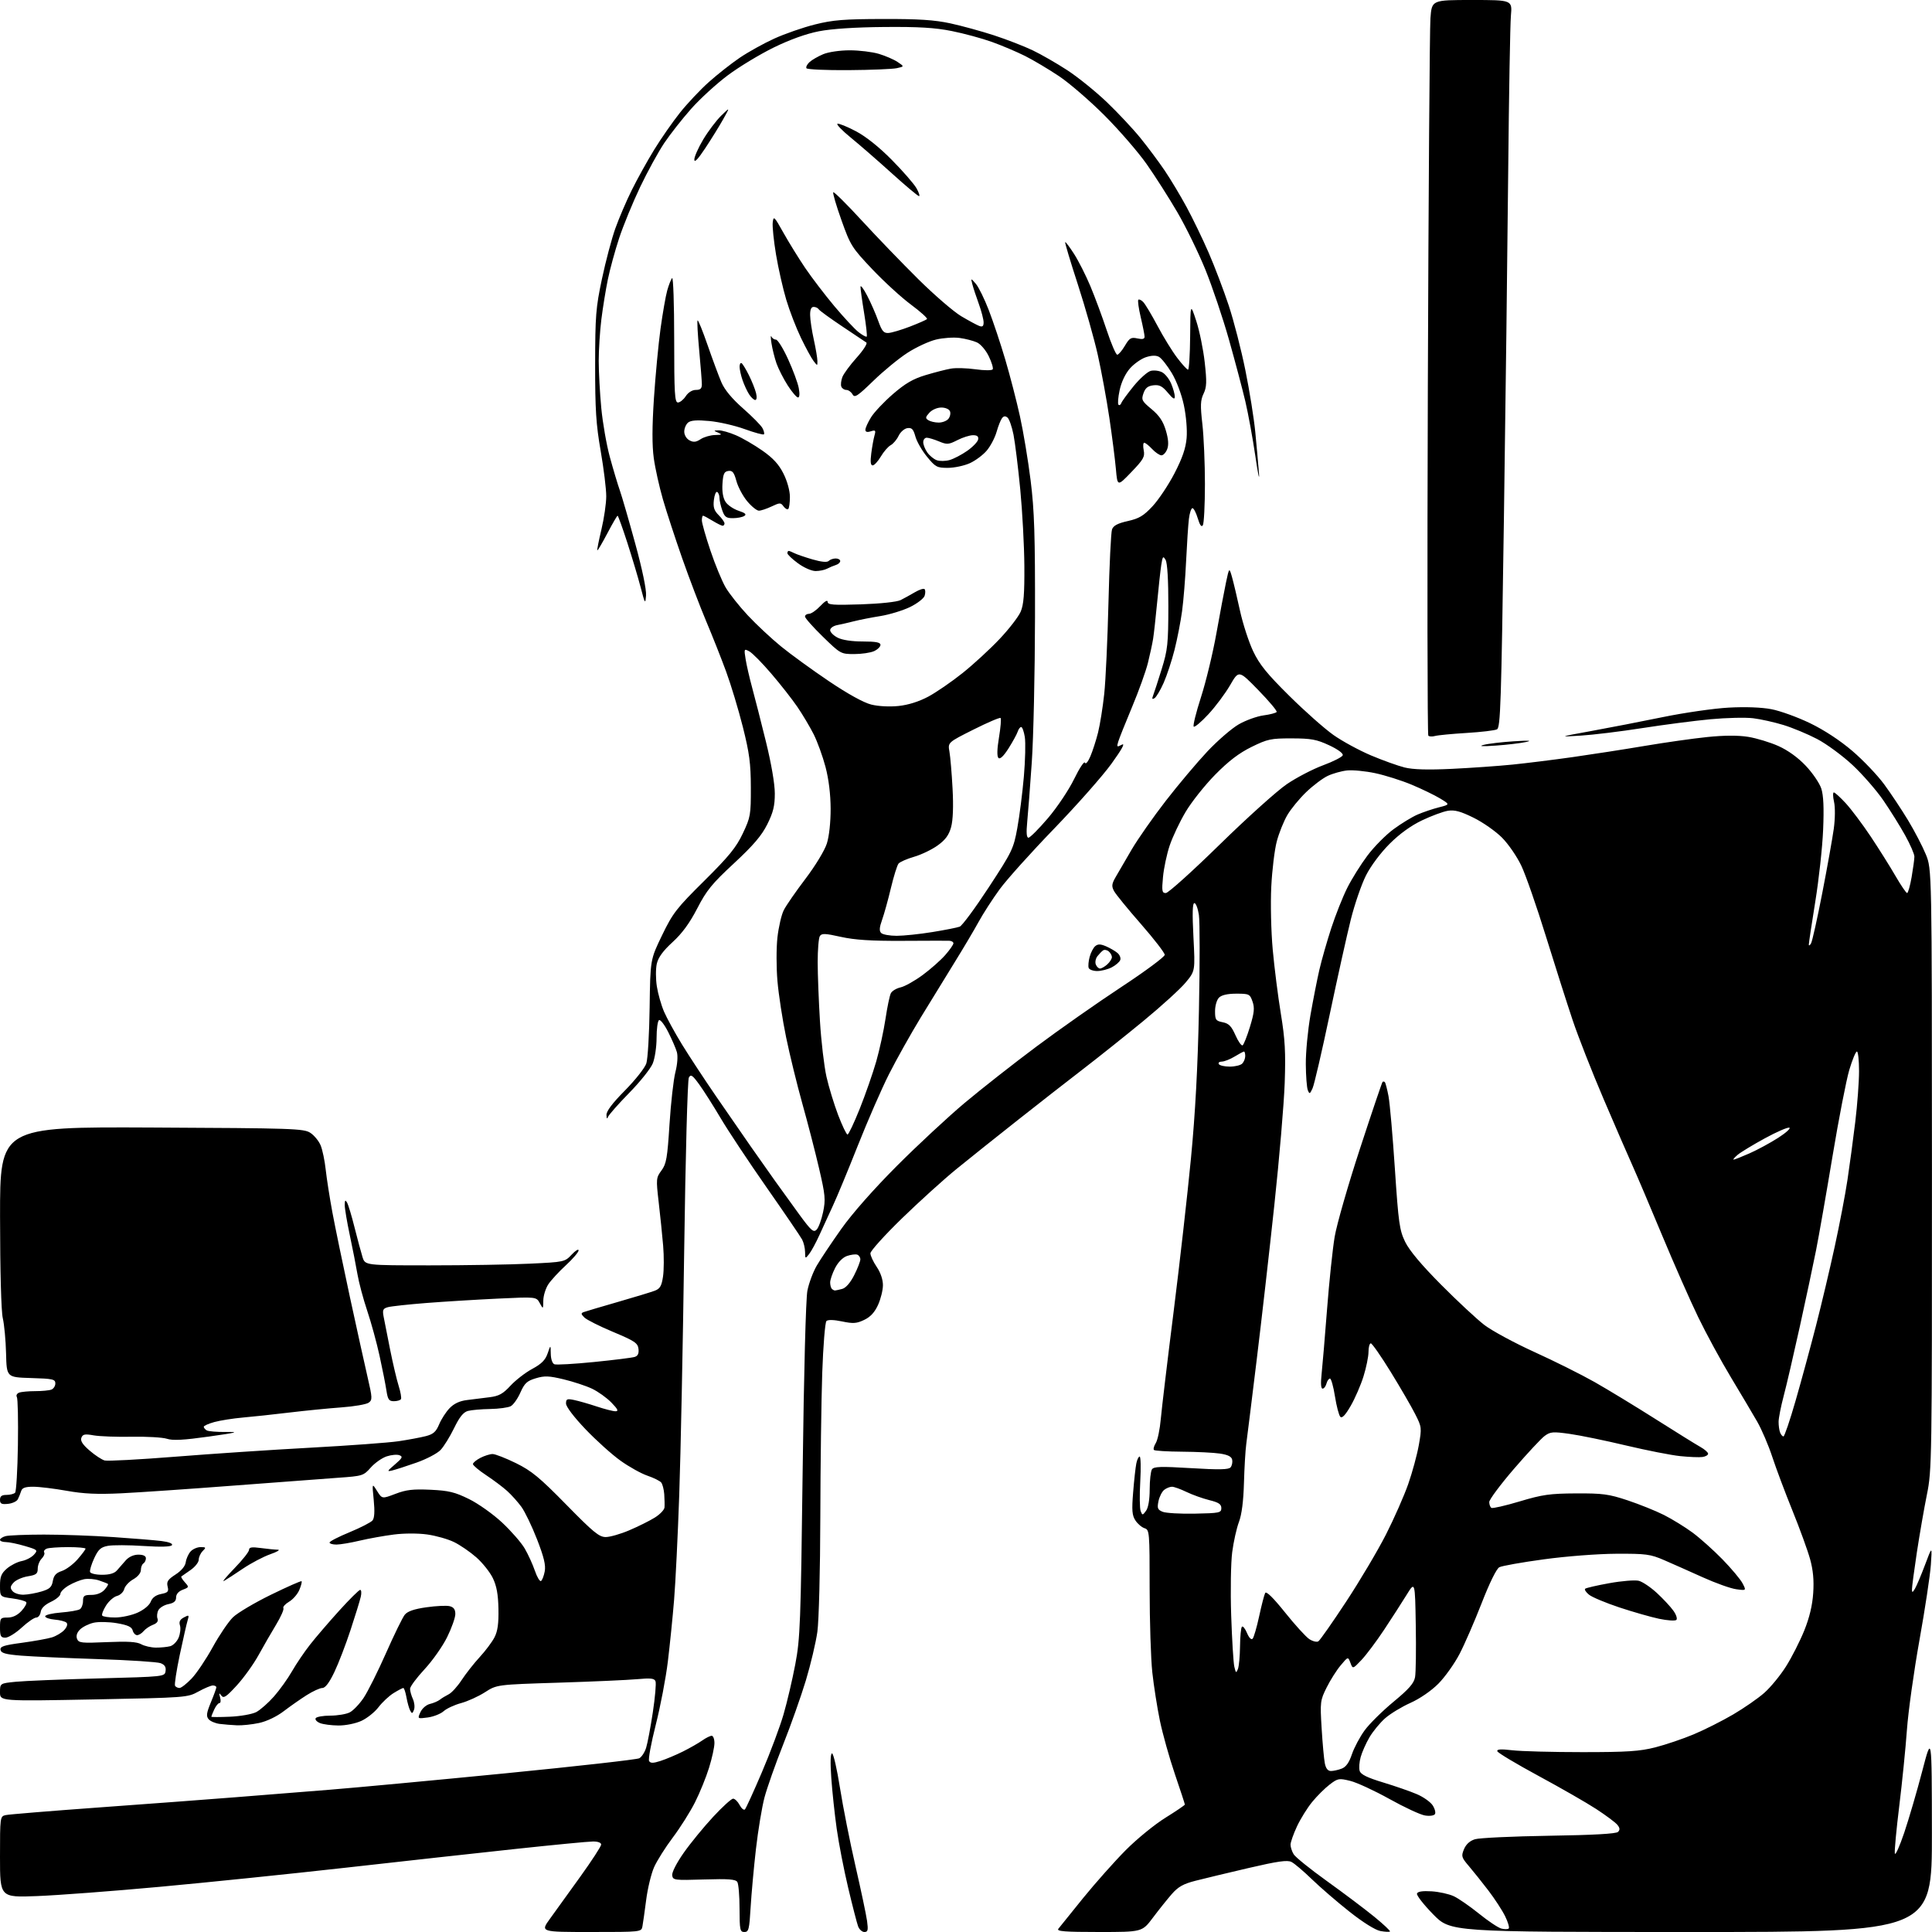 <?xml version="1.0" encoding="UTF-8" standalone="no"?>
<svg 
  version="1.1" 
  xmlns="http://www.w3.org/2000/svg" 
  xmlns:xlink="http://www.w3.org/1999/xlink" 
  xmlns:svg="http://www.w3.org/2000/svg"
  xmlns:rdf="http://www.w3.org/1999/02/22-rdf-syntax-ns#"
  xmlns:cc="http://creativecommons.org/ns#"
  xmlns:dc="http://purl.org/dc/elements/1.1/"
  viewBox="0 0 768 768"
  width="768"
  height="768"
>
<style>svg {background-color: white; }</style>"
<path stroke="none" fill="black" fill-rule="evenodd" d="M234.89,768.00C214.81,768.00 214.81,768.00 218.61,762.75C220.71,759.86 226.14,752.33 230.68,746.00C235.23,739.67 238.96,733.94 238.97,733.25C238.99,732.50 237.71,732.01 235.75,732.02C233.96,732.02 220.12,733.36 205.00,734.98C189.88,736.60 159.50,739.95 137.50,742.43C115.50,744.90 82.20,748.33 63.50,750.04C44.80,751.76 22.86,753.41 14.75,753.72C-0.00,754.29 -0.00,754.29 -0.00,738.16C-0.00,722.26 0.03,722.03 2.25,721.53C3.49,721.24 20.25,719.88 39.50,718.48C58.75,717.09 83.05,715.27 93.50,714.44C103.95,713.60 120.83,712.26 131.00,711.45C141.18,710.64 172.65,707.70 200.95,704.92C229.25,702.13 253.17,699.44 254.12,698.94C255.07,698.43 256.30,696.55 256.85,694.76C257.41,692.97 258.61,686.62 259.51,680.67C260.41,674.71 260.89,669.17 260.58,668.35C260.13,667.16 258.70,667.00 253.26,667.50C249.54,667.84 235.47,668.47 222.00,668.89C197.50,669.66 197.50,669.66 192.77,672.70C190.16,674.37 185.89,676.31 183.27,677.01C180.64,677.72 177.53,679.17 176.35,680.23C175.16,681.29 172.33,682.41 170.06,682.72C165.92,683.27 165.92,683.27 167.13,680.61C167.81,679.11 169.47,677.68 170.92,677.34C172.34,677.00 174.11,676.24 174.86,675.65C175.60,675.06 177.18,674.10 178.36,673.51C179.54,672.93 181.86,670.37 183.52,667.83C185.19,665.29 188.41,661.19 190.69,658.72C192.97,656.25 195.61,652.72 196.56,650.88C197.83,648.43 198.25,645.40 198.14,639.57C198.03,633.80 197.42,630.44 195.91,627.32C194.77,624.96 191.81,621.24 189.33,619.06C186.85,616.88 182.86,614.14 180.45,612.98C178.05,611.81 173.27,610.46 169.85,609.98C166.22,609.47 160.67,609.47 156.56,610.00C152.68,610.49 146.57,611.59 143.00,612.43C139.43,613.28 135.26,613.98 133.75,613.99C132.24,613.99 131.00,613.63 131.00,613.18C131.00,612.73 134.58,610.88 138.97,609.08C143.35,607.27 147.45,605.16 148.08,604.40C148.86,603.47 149.01,600.81 148.56,596.26C147.89,589.50 147.89,589.50 149.88,592.68C151.88,595.85 151.88,595.85 157.19,593.83C161.46,592.19 164.18,591.88 171.13,592.20C178.38,592.54 180.82,593.13 186.44,595.90C190.13,597.71 196.04,601.91 199.62,605.26C203.19,608.60 207.22,613.22 208.57,615.53C209.92,617.83 211.74,621.81 212.61,624.36C213.48,626.91 214.58,628.76 215.06,628.47C215.53,628.17 216.20,626.45 216.54,624.64C217.00,622.19 216.22,618.95 213.49,611.93C211.47,606.74 208.67,600.92 207.27,599.00C205.87,597.08 203.33,594.24 201.61,592.69C199.90,591.14 196.14,588.32 193.25,586.41C190.36,584.50 188.00,582.51 188.00,581.99C188.00,581.48 189.33,580.36 190.95,579.53C192.57,578.69 194.76,578.00 195.82,578.00C196.87,578.00 201.05,579.64 205.12,581.63C211.31,584.68 214.53,587.34 225.11,598.13C235.86,609.10 238.17,611.00 240.79,611.00C242.48,611.00 246.71,609.79 250.18,608.30C253.66,606.82 258.19,604.57 260.25,603.29C262.31,602.02 264.07,600.19 264.15,599.24C264.23,598.28 264.18,595.92 264.05,594.00C263.91,592.08 263.37,589.97 262.84,589.32C262.31,588.68 259.85,587.45 257.37,586.61C254.88,585.76 250.07,583.09 246.68,580.66C243.28,578.24 237.01,572.60 232.75,568.14C228.14,563.31 225.00,559.17 225.00,557.93C225.00,556.10 225.40,555.93 228.25,556.53C230.04,556.90 234.07,558.06 237.22,559.10C240.36,560.15 243.71,561.00 244.66,561.00C245.99,561.00 245.61,560.19 243.03,557.53C241.18,555.63 237.70,553.14 235.30,552.01C232.90,550.88 227.82,549.21 224.03,548.30C218.24,546.91 216.46,546.84 212.98,547.89C209.49,548.93 208.52,549.84 206.87,553.55C205.80,555.98 204.07,558.43 203.02,558.99C201.98,559.54 198.29,560.04 194.82,560.10C191.34,560.15 187.38,560.50 186.00,560.87C184.20,561.36 182.66,563.27 180.50,567.72C178.85,571.12 176.43,575.02 175.13,576.39C173.83,577.76 169.55,580.01 165.63,581.39C161.71,582.77 157.38,584.17 156.00,584.51C153.72,585.07 153.81,584.85 157.00,582.13C159.95,579.60 160.23,579.03 158.79,578.48C157.85,578.11 155.56,578.32 153.70,578.93C151.85,579.55 148.99,581.55 147.37,583.39C144.49,586.64 144.12,586.75 134.45,587.43C128.98,587.81 110.21,589.22 92.74,590.56C75.27,591.90 55.25,593.27 48.24,593.61C38.68,594.07 33.25,593.82 26.50,592.61C21.55,591.73 15.57,591.00 13.22,591.00C10.01,591.00 8.80,591.44 8.40,592.75C8.10,593.71 7.51,595.17 7.08,596.00C6.65,596.83 4.88,597.64 3.15,597.81C0.59,598.07 0.00,597.76 0.00,596.19C0.00,594.77 0.69,594.25 2.57,594.25C3.99,594.25 5.53,593.86 6.00,593.38C6.46,592.89 6.97,584.39 7.12,574.48C7.27,564.56 7.09,555.95 6.70,555.33C6.32,554.71 6.72,553.94 7.59,553.60C8.45,553.27 11.34,553.00 14.00,553.00C16.66,553.00 19.55,552.73 20.42,552.39C21.29,552.06 22.00,550.95 22.00,549.93C22.00,548.27 20.98,548.04 12.32,547.79C2.64,547.50 2.64,547.50 2.41,538.00C2.28,532.77 1.69,526.48 1.11,524.00C0.47,521.28 0.04,505.37 0.02,483.71C0.00,447.93 0.00,447.93 60.30,448.21C116.73,448.48 120.77,448.62 123.38,450.33C124.91,451.33 126.75,453.58 127.47,455.33C128.19,457.07 129.10,461.43 129.48,465.00C129.87,468.57 131.07,476.23 132.14,482.00C133.22,487.77 136.34,502.85 139.07,515.50C141.81,528.15 144.98,542.52 146.12,547.44C148.04,555.71 148.07,556.48 146.55,557.59C145.64,558.25 140.76,559.10 135.70,559.46C130.64,559.83 121.33,560.75 115.00,561.51C108.67,562.27 100.35,563.17 96.50,563.50C92.65,563.84 87.59,564.64 85.25,565.27C82.91,565.91 81.00,566.76 81.00,567.16C81.00,567.56 81.52,568.20 82.15,568.59C82.78,568.99 86.27,569.27 89.90,569.23C95.37,569.16 94.19,569.48 83.00,571.06C73.00,572.47 68.69,572.70 66.37,571.94C64.65,571.38 58.35,571.02 52.37,571.13C46.39,571.24 39.59,570.99 37.25,570.58C33.73,569.95 32.89,570.12 32.35,571.53C31.88,572.74 32.83,574.22 35.60,576.61C37.74,578.46 40.44,580.24 41.59,580.56C42.74,580.87 55.34,580.20 69.59,579.07C83.84,577.93 108.07,576.31 123.43,575.48C138.79,574.64 154.54,573.49 158.43,572.91C162.32,572.33 167.19,571.42 169.25,570.89C172.25,570.12 173.32,569.17 174.56,566.21C175.41,564.17 177.27,561.28 178.70,559.79C180.47,557.95 182.69,556.90 185.65,556.54C188.04,556.24 192.08,555.74 194.61,555.42C198.34,554.96 199.94,554.07 202.93,550.83C204.97,548.63 208.85,545.62 211.57,544.16C215.27,542.16 216.80,540.62 217.69,538.00C218.89,534.50 218.89,534.50 218.94,538.14C218.98,540.29 219.57,542.01 220.39,542.32C221.16,542.61 228.24,542.21 236.13,541.42C244.03,540.63 251.30,539.72 252.30,539.40C253.57,539.00 254.02,538.04 253.81,536.20C253.54,533.89 252.28,533.05 243.72,529.46C238.34,527.21 233.19,524.62 232.29,523.72C230.91,522.34 230.88,521.99 232.07,521.56C232.86,521.27 238.96,519.46 245.63,517.54C252.30,515.62 258.90,513.61 260.31,513.07C262.36,512.29 263.00,511.20 263.56,507.45C263.94,504.89 263.97,499.36 263.61,495.15C263.25,490.94 262.46,483.18 261.84,477.90C260.77,468.64 260.81,468.18 262.95,465.28C264.89,462.66 265.29,460.32 266.14,446.89C266.68,438.43 267.73,429.12 268.48,426.20C269.29,423.03 269.52,419.82 269.06,418.19C268.63,416.70 267.07,413.11 265.60,410.20C264.13,407.30 262.49,405.19 261.96,405.52C261.43,405.85 261.00,409.03 261.00,412.59C261.00,416.15 260.31,420.74 259.46,422.78C258.61,424.83 254.39,430.10 250.07,434.50C245.76,438.90 241.99,443.18 241.69,444.00C241.35,444.96 241.13,444.69 241.08,443.24C241.03,441.71 243.40,438.56 248.43,433.48C252.51,429.35 256.33,424.52 256.92,422.74C257.51,420.96 258.10,410.94 258.24,400.48C258.50,381.46 258.50,381.46 263.18,371.79C267.45,362.96 268.91,361.07 279.95,350.14C289.78,340.39 292.63,336.89 295.27,331.33C298.34,324.84 298.50,323.92 298.47,313.00C298.45,303.49 297.90,299.34 295.30,289.00C293.57,282.12 290.58,272.23 288.66,267.00C286.74,261.77 283.18,252.78 280.74,247.00C278.30,241.22 274.01,229.97 271.21,222.00C268.42,214.03 264.95,203.45 263.52,198.50C262.09,193.55 260.45,186.20 259.89,182.16C259.19,177.09 259.20,169.73 259.95,158.32C260.55,149.24 261.73,136.79 262.57,130.66C263.42,124.52 264.61,117.70 265.22,115.50C265.84,113.30 266.71,111.07 267.17,110.55C267.63,110.03 268.00,120.94 268.00,134.80C268.00,156.36 268.21,160.00 269.48,160.00C270.29,160.00 271.69,158.88 272.59,157.50C273.58,155.99 275.17,155.00 276.62,155.00C278.42,155.00 279.00,154.46 279.00,152.75C278.99,151.51 278.51,145.39 277.93,139.15C277.35,132.91 277.06,127.60 277.30,127.37C277.54,127.13 279.33,131.56 281.29,137.22C283.25,142.87 285.72,149.53 286.78,152.00C288.05,154.96 291.00,158.51 295.38,162.36C299.04,165.57 302.52,169.10 303.10,170.19C303.68,171.28 303.94,172.39 303.67,172.66C303.40,172.94 299.96,172.00 296.03,170.58C292.11,169.16 285.78,167.71 281.97,167.36C277.04,166.90 274.61,167.08 273.52,167.98C272.69,168.68 272.00,170.30 272.00,171.59C272.00,172.93 272.88,174.40 274.07,175.04C275.67,175.89 276.67,175.79 278.53,174.57C279.85,173.71 282.41,172.97 284.21,172.93C286.96,172.87 287.17,172.72 285.50,172.00C283.56,171.17 283.57,171.14 285.67,171.07C286.86,171.03 289.94,171.90 292.52,173.01C295.10,174.11 299.85,176.87 303.08,179.14C307.35,182.13 309.63,184.63 311.47,188.32C312.95,191.29 314.00,195.11 314.00,197.53C314.00,199.81 313.71,201.96 313.35,202.32C312.99,202.68 312.15,202.22 311.48,201.31C310.35,199.76 310.03,199.76 306.73,201.32C304.79,202.25 302.51,203.00 301.67,203.00C300.83,203.00 298.74,201.31 297.02,199.25C295.30,197.19 293.37,193.57 292.73,191.21C291.79,187.76 291.16,186.98 289.53,187.21C287.86,187.45 287.45,188.36 287.19,192.34C286.99,195.44 287.43,198.00 288.41,199.50C289.24,200.78 291.57,202.36 293.58,203.03C296.26,203.91 296.87,204.47 295.87,205.10C295.12,205.58 293.08,205.98 291.35,205.98C288.71,206.00 288.02,205.49 287.10,202.85C286.49,201.12 286.00,198.90 286.00,197.91C286.00,196.92 285.60,195.87 285.11,195.57C284.62,195.26 284.02,196.69 283.78,198.73C283.44,201.64 283.85,202.94 285.68,204.77C286.95,206.04 288.00,207.52 288.00,208.05C288.00,208.57 287.66,209.00 287.25,209.00C286.84,208.99 285.03,208.09 283.23,207.00C281.43,205.90 279.74,205.00 279.48,205.00C279.21,205.00 279.00,205.84 279.00,206.86C279.00,207.89 280.53,213.29 282.41,218.87C284.28,224.45 287.01,231.05 288.46,233.53C289.92,236.01 293.89,241.02 297.29,244.65C300.68,248.28 306.62,253.82 310.48,256.97C314.34,260.12 322.90,266.33 329.50,270.78C336.99,275.83 343.31,279.32 346.32,280.07C349.17,280.78 353.59,281.01 357.17,280.64C361.04,280.24 365.28,278.90 368.99,276.93C372.17,275.23 378.32,271.00 382.66,267.53C387.00,264.06 393.63,257.96 397.38,253.98C401.14,250.00 404.91,245.11 405.75,243.12C406.93,240.37 407.27,236.01 407.20,225.00C407.15,217.03 406.41,203.33 405.57,194.56C404.72,185.79 403.51,176.01 402.89,172.82C402.26,169.64 401.19,166.57 400.51,166.00C399.64,165.29 398.98,165.36 398.31,166.24C397.78,166.93 396.81,169.39 396.15,171.70C395.49,174.02 393.74,177.34 392.26,179.10C390.79,180.85 387.76,183.11 385.54,184.12C383.32,185.13 379.39,185.97 376.82,185.98C372.48,186.00 371.87,185.67 368.51,181.57C366.51,179.14 364.43,175.51 363.88,173.51C363.07,170.58 362.45,169.94 360.70,170.19C359.50,170.36 357.93,171.73 357.21,173.24C356.49,174.75 355.07,176.43 354.06,176.97C353.05,177.51 351.29,179.53 350.15,181.47C349.00,183.41 347.54,185.00 346.89,185.00C346.08,185.00 345.91,183.57 346.34,180.25C346.67,177.64 347.25,174.44 347.62,173.14C348.21,171.06 348.03,170.86 346.15,171.45C344.69,171.92 344.00,171.71 344.01,170.82C344.01,170.09 345.02,167.87 346.26,165.87C347.49,163.88 351.40,159.73 354.95,156.66C359.86,152.41 362.97,150.60 367.95,149.11C371.55,148.03 376.07,146.86 378.00,146.53C379.93,146.19 384.33,146.31 387.79,146.80C391.34,147.30 394.31,147.30 394.62,146.81C394.91,146.34 394.21,144.00 393.06,141.63C391.89,139.21 389.82,136.78 388.36,136.12C386.92,135.46 383.82,134.66 381.47,134.34C379.12,134.02 374.90,134.30 372.10,134.98C369.29,135.65 364.19,138.02 360.75,140.24C357.31,142.46 351.20,147.47 347.18,151.38C340.80,157.56 339.72,158.26 338.88,156.74C338.34,155.78 337.23,155.00 336.42,155.00C335.60,155.00 334.71,154.40 334.43,153.67C334.15,152.94 334.34,151.25 334.85,149.91C335.35,148.57 337.92,145.08 340.56,142.15C343.19,139.22 344.91,136.53 344.39,136.16C343.86,135.80 339.53,132.89 334.75,129.71C329.97,126.52 325.80,123.49 325.47,122.96C325.15,122.43 324.23,122.00 323.44,122.00C322.47,122.00 322.01,123.07 322.04,125.25C322.05,127.04 322.71,131.43 323.50,135.00C324.29,138.57 324.93,142.40 324.93,143.50C324.94,145.50 324.94,145.50 323.40,143.50C322.56,142.40 320.31,138.28 318.41,134.34C316.51,130.41 313.87,123.58 312.55,119.16C311.23,114.75 309.40,106.68 308.49,101.23C307.58,95.79 306.98,90.02 307.17,88.42C307.48,85.71 307.78,85.99 311.41,92.50C313.57,96.35 317.46,102.65 320.06,106.50C322.67,110.35 327.88,117.18 331.65,121.68C335.42,126.17 339.76,130.84 341.30,132.04C342.84,133.24 344.30,134.03 344.53,133.80C344.77,133.56 344.30,129.35 343.50,124.43C342.69,119.52 342.05,114.83 342.06,114.00C342.08,113.17 343.27,114.75 344.70,117.50C346.14,120.25 348.11,124.75 349.09,127.50C350.57,131.64 351.27,132.48 353.19,132.36C354.46,132.28 358.29,131.14 361.70,129.83C365.10,128.52 368.16,127.17 368.49,126.85C368.81,126.52 365.96,123.94 362.15,121.11C358.33,118.28 351.39,111.93 346.72,107.00C338.62,98.45 338.06,97.56 334.48,87.50C332.41,81.70 330.95,76.71 331.24,76.43C331.53,76.14 336.64,81.21 342.60,87.70C348.56,94.19 358.67,104.67 365.06,111.00C371.46,117.33 379.13,123.94 382.10,125.70C385.07,127.46 388.29,129.20 389.25,129.56C390.56,130.05 391.00,129.70 391.00,128.14C391.00,127.01 390.14,123.70 389.09,120.79C388.03,117.88 386.88,114.38 386.53,113.00C385.89,110.50 385.89,110.50 387.89,112.79C388.99,114.05 391.32,118.77 393.06,123.29C394.81,127.81 397.77,136.68 399.63,143.00C401.50,149.32 404.12,159.45 405.45,165.50C406.79,171.55 408.70,183.03 409.69,191.00C411.18,202.93 411.49,212.60 411.43,245.50C411.39,267.50 410.82,293.38 410.15,303.00C409.49,312.62 408.67,323.31 408.33,326.75C407.92,331.03 408.07,333.00 408.83,333.00C409.44,333.00 412.92,329.51 416.56,325.25C420.22,320.96 424.87,314.01 426.98,309.68C429.07,305.38 431.01,302.45 431.28,303.18C431.57,303.94 432.48,302.89 433.42,300.71C434.32,298.62 435.70,294.34 436.49,291.21C437.27,288.07 438.38,281.15 438.95,275.82C439.52,270.50 440.28,254.08 440.64,239.32C441.00,224.57 441.63,211.57 442.05,210.43C442.60,208.93 444.34,208.02 448.32,207.13C452.83,206.12 454.61,205.05 458.19,201.20C460.59,198.61 464.50,192.74 466.88,188.15C469.99,182.15 471.35,178.20 471.70,174.15C471.98,170.88 471.52,165.37 470.61,161.08C469.69,156.74 467.68,151.40 465.77,148.24C463.97,145.26 461.69,142.38 460.70,141.85C459.51,141.20 457.76,141.26 455.50,142.00C453.63,142.62 450.77,144.63 449.15,146.48C447.35,148.53 445.76,151.88 445.08,155.07C444.46,157.94 444.25,160.56 444.62,160.90C444.98,161.23 445.48,160.93 445.73,160.23C445.98,159.53 448.19,156.50 450.64,153.49C453.09,150.48 456.16,147.75 457.46,147.42C458.75,147.10 460.79,147.35 461.99,148.00C463.19,148.64 464.81,150.69 465.58,152.55C466.36,154.41 467.00,156.72 467.00,157.68C467.00,158.96 466.27,158.55 464.24,156.12C462.05,153.50 460.88,152.89 458.51,153.16C456.30,153.41 455.28,154.22 454.55,156.33C453.64,158.93 453.90,159.44 457.76,162.64C460.85,165.21 462.35,167.46 463.44,171.11C464.46,174.55 464.63,176.85 463.98,178.54C463.47,179.89 462.44,181.00 461.70,181.00C460.96,181.00 459.29,179.88 458.00,178.50C456.71,177.12 455.29,176.00 454.85,176.00C454.41,176.00 454.32,177.33 454.64,178.97C455.16,181.56 454.54,182.66 449.72,187.67C444.20,193.41 444.20,193.41 443.59,186.46C443.25,182.63 442.08,173.48 440.99,166.13C439.90,158.77 437.83,147.52 436.40,141.13C434.97,134.73 431.39,122.09 428.45,113.04C425.50,103.98 423.24,96.43 423.42,96.25C423.60,96.07 425.18,98.17 426.94,100.91C428.70,103.65 431.62,109.41 433.42,113.70C435.22,117.99 438.15,125.89 439.93,131.25C441.71,136.61 443.59,141.00 444.12,141.00C444.64,141.00 446.01,139.40 447.16,137.45C449.00,134.34 449.61,133.98 452.13,134.53C454.17,134.98 455.00,134.77 454.99,133.83C454.98,133.10 454.29,129.62 453.46,126.11C452.63,122.59 452.20,119.47 452.50,119.16C452.80,118.86 453.68,119.27 454.45,120.06C455.23,120.85 457.77,125.10 460.11,129.50C462.44,133.90 465.96,139.62 467.93,142.21C469.89,144.80 471.84,146.93 472.25,146.96C472.66,146.98 473.04,141.04 473.10,133.75C473.20,120.50 473.20,120.50 475.53,127.59C476.81,131.49 478.32,138.87 478.89,144.00C479.76,151.78 479.69,153.86 478.44,156.49C477.19,159.11 477.11,161.17 477.96,168.57C478.52,173.48 478.98,184.25 478.98,192.50C478.97,200.75 478.60,208.08 478.15,208.79C477.60,209.66 476.95,208.77 476.13,206.04C475.46,203.82 474.52,202.00 474.02,202.00C473.53,202.00 472.89,203.91 472.61,206.25C472.32,208.59 471.83,216.11 471.50,222.97C471.18,229.83 470.46,238.83 469.89,242.97C469.33,247.11 467.98,254.01 466.90,258.30C465.82,262.58 463.87,268.49 462.58,271.42C461.28,274.35 459.65,277.10 458.94,277.54C457.99,278.12 457.85,277.83 458.40,276.41C458.81,275.36 460.33,270.68 461.78,266.00C464.17,258.29 464.41,255.96 464.44,241.00C464.45,230.63 464.05,223.79 463.35,222.58C462.36,220.88 462.16,221.11 461.62,224.58C461.29,226.74 460.55,233.45 459.98,239.50C459.41,245.55 458.68,252.07 458.37,254.00C458.06,255.93 457.14,260.20 456.32,263.50C455.51,266.80 452.68,274.68 450.03,281.00C447.38,287.32 444.90,293.55 444.51,294.84C443.87,296.98 443.99,297.08 445.97,296.02C447.39,295.26 445.96,297.86 441.81,303.61C438.34,308.42 428.07,320.04 419.00,329.43C409.92,338.82 400.19,349.65 397.38,353.50C394.57,357.35 390.79,363.20 388.99,366.50C387.18,369.80 382.91,377.00 379.50,382.50C376.09,388.00 370.01,397.90 365.99,404.50C361.98,411.10 356.30,421.23 353.39,427.00C350.47,432.77 344.90,445.54 341.01,455.36C337.12,465.19 332.64,475.99 331.06,479.36C329.49,482.74 327.08,487.98 325.71,491.00C324.34,494.02 322.51,497.40 321.64,498.50C320.10,500.45 320.06,500.43 320.03,497.68C320.01,496.14 319.48,493.90 318.85,492.73C318.22,491.55 311.88,482.24 304.75,472.04C297.62,461.84 289.40,449.45 286.48,444.50C283.55,439.55 279.72,433.52 277.96,431.09C275.25,427.36 274.61,426.94 273.83,428.34C273.31,429.27 272.49,459.80 271.97,497.45C271.46,534.54 270.58,578.08 270.01,594.20C269.45,610.31 268.53,629.12 267.96,636.00C267.40,642.88 266.28,653.90 265.48,660.50C264.68,667.10 262.51,678.43 260.66,685.69C258.82,692.94 257.63,699.40 258.03,700.05C258.59,700.96 259.67,700.94 262.63,699.98C264.76,699.29 268.75,697.61 271.50,696.24C274.25,694.86 277.69,692.90 279.15,691.87C280.61,690.84 282.30,690.00 282.90,690.00C283.51,690.00 284.00,691.30 284.00,692.89C284.00,694.49 283.05,698.87 281.88,702.64C280.72,706.42 278.21,712.60 276.30,716.40C274.39,720.19 270.41,726.51 267.45,730.44C264.49,734.37 261.14,739.69 260.00,742.26C258.87,744.83 257.45,750.66 256.87,755.22C256.28,759.77 255.61,764.51 255.38,765.75C254.96,767.99 254.91,768.00 234.89,768.00zM295.91,768.00C294.17,768.00 294.00,767.18 293.98,758.75C293.98,753.66 293.58,748.88 293.10,748.12C292.41,747.03 289.60,746.82 279.86,747.12C268.05,747.48 267.49,747.41 267.21,745.47C267.04,744.29 268.99,740.49 271.82,736.47C274.52,732.63 279.76,726.24 283.46,722.25C287.16,718.26 290.74,715.00 291.42,715.00C292.11,715.00 293.27,716.13 294.01,717.52C294.75,718.91 295.70,719.69 296.12,719.27C296.54,718.85 299.59,712.17 302.89,704.43C306.20,696.69 310.06,686.37 311.47,681.50C312.89,676.62 314.99,667.65 316.14,661.57C318.08,651.37 318.31,645.32 319.07,584.50C319.55,545.72 320.33,516.26 320.95,513.08C321.54,510.09 323.22,505.59 324.69,503.08C326.16,500.56 330.54,494.01 334.43,488.51C338.76,482.39 347.31,472.71 356.50,463.49C364.75,455.23 376.90,443.94 383.50,438.40C390.10,432.87 402.90,422.81 411.95,416.06C421.00,409.30 436.19,398.64 445.70,392.38C455.22,386.12 463.00,380.35 463.00,379.56C463.00,378.77 458.74,373.26 453.54,367.31C448.33,361.37 443.52,355.47 442.85,354.21C441.82,352.30 441.92,351.38 443.45,348.71C444.46,346.94 447.34,342.00 449.84,337.73C452.35,333.46 458.48,324.71 463.45,318.30C468.43,311.88 475.85,303.08 479.93,298.73C484.02,294.39 489.65,289.52 492.43,287.93C495.22,286.33 499.65,284.73 502.27,284.38C504.90,284.03 507.25,283.41 507.49,283.01C507.74,282.61 504.46,278.70 500.20,274.33C492.45,266.37 492.45,266.37 488.98,272.38C487.06,275.68 483.18,280.89 480.34,283.94C477.51,287.00 474.89,289.20 474.52,288.84C474.15,288.47 475.45,283.21 477.41,277.14C479.37,271.07 482.13,259.67 483.53,251.80C484.94,243.94 486.66,234.80 487.36,231.50C488.64,225.50 488.64,225.50 489.77,229.50C490.39,231.70 491.81,237.70 492.93,242.83C494.06,247.97 496.40,255.17 498.13,258.83C500.64,264.13 503.59,267.78 512.48,276.58C518.63,282.68 526.56,289.70 530.08,292.18C533.61,294.67 540.33,298.31 545.00,300.29C549.67,302.26 555.69,304.42 558.37,305.09C561.74,305.92 567.53,306.09 577.18,305.63C584.85,305.26 595.71,304.50 601.31,303.93C606.92,303.36 617.68,302.02 625.23,300.95C632.78,299.88 645.61,297.89 653.73,296.52C661.85,295.15 673.09,293.55 678.69,292.98C685.46,292.29 690.92,292.27 694.94,292.91C698.28,293.45 703.69,295.10 706.97,296.57C710.74,298.26 714.75,301.15 717.82,304.41C720.51,307.24 723.28,311.31 723.98,313.43C724.87,316.15 725.09,321.06 724.72,329.90C724.43,336.83 723.02,349.70 721.59,358.50C720.17,367.30 719.02,374.95 719.03,375.50C719.05,376.05 719.45,375.82 719.92,375.00C720.40,374.18 722.40,365.18 724.38,355.00C726.36,344.82 728.41,333.35 728.95,329.50C729.50,325.46 729.55,320.91 729.06,318.75C728.59,316.69 728.56,315.00 728.98,315.00C729.40,315.00 731.53,316.94 733.72,319.31C735.91,321.69 740.38,327.65 743.66,332.56C746.93,337.48 751.37,344.54 753.51,348.25C755.66,351.96 757.73,355.00 758.11,355.00C758.48,355.00 759.29,352.15 759.90,348.67C760.50,345.19 761.00,341.52 761.00,340.51C761.00,339.51 759.36,335.72 757.35,332.10C755.34,328.47 751.44,322.21 748.69,318.20C745.93,314.18 740.41,307.84 736.41,304.11C732.41,300.38 726.07,295.72 722.32,293.76C718.57,291.80 712.56,289.30 708.96,288.20C705.37,287.10 699.97,285.89 696.96,285.52C693.96,285.14 686.32,285.32 679.98,285.91C673.65,286.50 661.43,288.09 652.83,289.43C644.24,290.78 633.22,292.12 628.35,292.42C619.50,292.97 619.50,292.97 632.50,290.60C639.65,289.30 652.48,286.81 661.00,285.06C669.52,283.31 681.30,281.61 687.17,281.29C693.85,280.93 700.21,281.16 704.17,281.92C707.65,282.58 714.55,285.08 719.50,287.47C725.12,290.18 731.44,294.33 736.32,298.50C740.62,302.17 746.32,308.15 748.98,311.77C751.64,315.39 755.91,321.82 758.47,326.05C761.03,330.28 764.21,336.39 765.54,339.62C767.95,345.50 767.95,345.50 767.98,464.84C768.00,580.60 767.94,584.48 765.98,594.08C764.88,599.51 763.08,609.88 761.98,617.10C760.89,624.33 760.01,630.97 760.03,631.87C760.05,633.18 760.29,633.11 761.24,631.50C761.89,630.40 763.70,626.12 765.25,622.00C768.06,614.50 768.06,614.50 767.55,622.00C767.27,626.12 765.23,639.62 763.01,652.00C760.79,664.38 758.55,680.42 758.03,687.66C757.51,694.90 756.14,708.53 754.98,717.96C753.82,727.38 753.03,735.85 753.23,736.79C753.43,737.73 755.11,734.00 756.97,728.50C758.82,723.00 762.05,711.98 764.13,704.00C767.92,689.50 767.92,689.50 767.96,728.75C768.00,768.00 768.00,768.00 672.29,768.00C576.58,768.00 576.58,768.00 569.71,760.98C565.93,757.12 563.04,753.41 563.27,752.73C563.56,751.90 565.46,751.61 569.10,751.83C572.07,752.02 576.05,752.90 577.93,753.79C579.82,754.68 584.32,757.79 587.93,760.71C591.55,763.64 595.53,766.30 596.80,766.63C598.06,766.97 599.38,766.95 599.74,766.60C600.09,766.25 599.45,764.05 598.31,761.73C597.17,759.40 594.17,754.80 591.65,751.50C589.12,748.20 585.63,743.83 583.89,741.79C580.96,738.36 580.81,737.86 581.96,735.09C582.78,733.12 584.29,731.75 586.35,731.12C588.08,730.59 601.33,729.97 615.78,729.74C633.39,729.47 642.44,728.96 643.19,728.21C644.02,727.38 643.95,726.64 642.91,725.37C642.13,724.43 638.35,721.61 634.50,719.10C630.65,716.59 620.32,710.67 611.55,705.93C602.78,701.19 595.43,696.79 595.22,696.16C594.94,695.33 596.57,695.22 601.17,695.76C604.65,696.17 617.17,696.50 629.00,696.50C646.85,696.50 651.77,696.18 658.00,694.60C662.12,693.55 668.99,691.22 673.26,689.43C677.54,687.64 684.58,684.09 688.92,681.55C693.25,679.01 698.84,675.14 701.32,672.95C703.81,670.76 707.70,666.03 709.97,662.42C712.25,658.82 715.50,652.41 717.21,648.19C719.30,643.00 720.46,638.14 720.78,633.25C721.12,628.16 720.75,624.13 719.53,619.75C718.58,616.31 715.43,607.65 712.53,600.50C709.63,593.35 706.02,583.73 704.51,579.13C703.00,574.53 700.30,568.23 698.52,565.13C696.74,562.03 692.03,554.10 688.06,547.50C684.08,540.90 678.21,530.10 675.02,523.50C671.83,516.90 665.38,502.27 660.69,491.00C656.00,479.73 650.74,467.35 649.01,463.50C647.27,459.65 642.09,447.73 637.51,437.00C632.92,426.27 627.35,412.10 625.14,405.50C622.93,398.90 618.15,383.90 614.51,372.16C610.88,360.42 606.50,347.83 604.77,344.18C603.05,340.53 599.57,335.47 597.04,332.94C594.51,330.41 589.42,326.85 585.73,325.04C580.57,322.50 578.22,321.87 575.55,322.30C573.64,322.61 569.02,324.32 565.29,326.10C560.88,328.20 556.35,331.47 552.37,335.45C548.79,339.03 544.90,344.24 543.00,348.00C541.21,351.54 538.51,359.40 536.98,365.47C535.46,371.53 531.68,388.54 528.58,403.26C525.48,417.98 522.42,431.18 521.77,432.60C520.71,434.93 520.52,435.00 519.87,433.34C519.47,432.33 519.11,427.68 519.08,423.00C519.04,418.32 519.88,409.55 520.93,403.50C521.99,397.45 523.58,389.35 524.47,385.50C525.36,381.65 527.48,374.23 529.18,369.00C530.89,363.77 533.74,356.57 535.53,353.00C537.31,349.42 540.94,343.62 543.58,340.11C546.22,336.59 550.90,331.86 553.97,329.61C557.04,327.35 561.34,324.73 563.52,323.79C565.71,322.85 569.51,321.56 571.96,320.94C576.43,319.81 576.43,319.81 572.46,317.40C570.28,316.08 565.18,313.61 561.13,311.92C557.08,310.23 550.55,308.17 546.63,307.34C542.71,306.51 537.68,306.03 535.46,306.27C533.24,306.51 529.78,307.48 527.78,308.43C525.78,309.38 521.94,312.27 519.25,314.86C516.55,317.44 513.16,321.57 511.72,324.03C510.28,326.49 508.40,331.20 507.53,334.50C506.66,337.80 505.68,345.90 505.35,352.50C505.02,359.20 505.27,370.25 505.93,377.50C506.58,384.65 508.03,396.12 509.16,403.00C510.83,413.18 511.11,418.28 510.69,430.50C510.40,438.75 508.55,460.57 506.57,479.00C504.60,497.43 501.42,525.33 499.50,541.00C497.59,556.67 495.75,571.52 495.41,574.00C495.07,576.48 494.66,583.45 494.49,589.50C494.29,596.74 493.61,602.04 492.50,605.00C491.56,607.48 490.36,612.88 489.82,617.00C489.28,621.12 489.09,632.38 489.41,642.00C489.73,651.62 490.29,660.84 490.65,662.47C491.24,665.10 491.41,665.21 492.09,663.47C492.51,662.39 492.89,658.31 492.93,654.42C492.97,650.52 493.31,647.03 493.68,646.65C494.06,646.27 494.97,647.40 495.71,649.16C496.50,651.05 497.41,651.97 497.93,651.42C498.41,650.92 499.58,646.90 500.53,642.50C501.48,638.10 502.56,633.93 502.93,633.23C503.36,632.41 506.13,635.12 510.81,640.96C514.77,645.91 519.11,650.68 520.46,651.57C521.81,652.45 523.43,652.85 524.06,652.46C524.69,652.07 529.68,644.95 535.15,636.63C540.62,628.31 547.72,616.33 550.94,610.00C554.16,603.67 558.13,594.67 559.77,590.00C561.41,585.33 563.31,578.33 564.00,574.46C565.21,567.59 565.18,567.28 562.53,562.07C561.04,559.12 556.67,551.60 552.83,545.36C548.98,539.11 545.42,534.00 544.92,534.00C544.41,534.00 544.00,535.53 544.00,537.39C544.00,539.26 543.10,543.65 542.01,547.14C540.92,550.64 538.63,555.91 536.92,558.86C534.82,562.51 533.50,563.90 532.81,563.21C532.25,562.65 531.29,559.00 530.67,555.10C530.06,551.19 529.16,548.00 528.69,548.00C528.21,548.00 527.58,548.90 527.29,550.00C527.00,551.10 526.31,552.00 525.74,552.00C525.09,552.00 524.95,549.91 525.35,546.25C525.69,543.09 526.67,531.50 527.52,520.50C528.37,509.50 529.73,496.51 530.55,491.64C531.37,486.77 535.89,471.02 540.60,456.65C545.30,442.27 549.35,430.32 549.58,430.09C549.81,429.86 550.22,429.89 550.49,430.16C550.76,430.43 551.42,432.94 551.95,435.72C552.48,438.51 553.62,451.53 554.49,464.65C555.92,486.16 556.32,489.01 558.56,493.64C560.21,497.05 565.01,502.79 572.81,510.64C579.28,517.16 587.05,524.39 590.07,526.71C593.10,529.02 602.04,533.85 609.93,537.44C617.83,541.02 628.61,546.41 633.90,549.40C639.18,552.40 650.12,559.05 658.21,564.18C666.30,569.30 674.28,574.27 675.96,575.20C677.63,576.14 679.00,577.35 679.00,577.88C679.00,578.42 677.99,579.01 676.75,579.18C675.51,579.36 671.54,579.20 667.92,578.83C664.30,578.46 654.63,576.56 646.42,574.61C638.21,572.65 628.14,570.58 624.03,570.00C617.31,569.05 616.29,569.13 614.03,570.80C612.64,571.82 607.11,577.75 601.75,583.98C596.39,590.21 592.00,596.11 592.00,597.09C592.00,598.08 592.39,599.12 592.86,599.41C593.33,599.70 598.39,598.54 604.11,596.83C613.14,594.12 616.07,593.71 626.50,593.65C637.09,593.60 639.50,593.92 647.00,596.41C651.67,597.97 658.18,600.58 661.45,602.23C664.72,603.88 669.83,607.03 672.82,609.23C675.80,611.44 681.15,616.22 684.71,619.87C688.26,623.52 691.85,627.80 692.69,629.40C694.20,632.29 694.20,632.29 690.20,631.75C687.99,631.46 681.99,629.31 676.85,626.99C671.71,624.67 664.80,621.60 661.50,620.17C656.03,617.81 654.35,617.59 642.50,617.64C635.12,617.68 622.66,618.63 613.68,619.86C604.97,621.04 597.02,622.46 596.00,623.00C594.88,623.60 592.11,629.23 588.99,637.25C586.15,644.54 582.19,653.65 580.18,657.50C578.17,661.35 574.39,666.65 571.78,669.29C568.96,672.12 564.43,675.24 560.68,676.92C557.19,678.48 552.67,681.23 550.63,683.02C548.59,684.81 545.79,688.22 544.39,690.59C543.00,692.96 541.42,696.52 540.88,698.49C540.33,700.46 540.16,702.93 540.50,703.99C540.94,705.38 543.53,706.65 549.80,708.55C554.59,710.00 560.62,712.09 563.20,713.20C565.79,714.30 568.62,716.30 569.49,717.63C570.37,718.96 570.78,720.54 570.41,721.14C570.03,721.75 568.32,721.99 566.44,721.68C564.62,721.39 558.27,718.44 552.32,715.12C546.37,711.81 539.36,708.57 536.75,707.93C532.27,706.83 531.80,706.91 528.57,709.38C526.68,710.82 523.55,713.93 521.62,716.29C519.68,718.65 516.96,723.04 515.56,726.04C514.16,729.04 513.02,732.29 513.01,733.26C513.00,734.23 513.56,735.96 514.25,737.10C514.94,738.24 520.90,743.05 527.50,747.78C534.10,752.52 542.53,758.86 546.23,761.88C549.93,764.90 552.77,767.57 552.53,767.80C552.29,768.04 550.57,767.95 548.71,767.61C546.68,767.22 541.78,764.16 536.42,759.91C531.51,756.03 524.80,750.24 521.50,747.04C518.20,743.84 514.55,740.74 513.39,740.16C511.76,739.32 507.97,739.86 496.39,742.55C488.20,744.46 478.70,746.74 475.27,747.62C470.36,748.87 468.35,750.01 465.77,752.96C463.97,755.03 460.59,759.25 458.26,762.36C454.01,768.00 454.01,768.00 436.88,768.00C423.35,768.00 419.95,767.74 420.69,766.75C421.21,766.06 425.65,760.55 430.56,754.51C435.48,748.46 443.10,739.89 447.50,735.46C451.90,731.03 458.99,725.24 463.25,722.60C467.51,719.95 471.00,717.59 471.00,717.33C471.00,717.08 469.21,711.60 467.01,705.16C464.82,698.71 462.15,689.18 461.07,683.97C460.00,678.76 458.64,670.13 458.06,664.79C457.48,659.45 457.00,644.52 457.00,631.61C457.00,608.91 456.93,608.11 454.97,607.49C453.86,607.14 452.22,605.74 451.34,604.39C450.02,602.38 449.86,600.39 450.44,593.24C450.82,588.46 451.39,583.30 451.70,581.77C452.00,580.25 452.60,579.00 453.03,579.00C453.46,579.00 453.57,583.46 453.27,588.91C452.96,594.36 453.04,599.65 453.43,600.66C454.11,602.43 454.20,602.42 455.57,600.56C456.46,599.35 457.01,596.15 457.02,592.06C457.02,588.45 457.43,584.88 457.91,584.11C458.64,582.97 461.33,582.88 473.48,583.61C484.62,584.29 488.41,584.21 489.17,583.30C489.72,582.64 490.01,581.29 489.82,580.30C489.57,579.02 488.18,578.31 484.99,577.82C482.52,577.45 475.74,577.11 469.92,577.07C464.10,577.03 459.06,576.72 458.72,576.39C458.38,576.05 458.71,574.81 459.44,573.64C460.18,572.46 461.08,568.12 461.44,564.00C461.81,559.88 464.09,540.75 466.52,521.50C468.94,502.25 472.05,474.80 473.42,460.50C475.15,442.50 476.13,424.33 476.60,401.45C476.98,383.28 476.97,366.29 476.58,363.70C476.19,361.12 475.39,359.00 474.79,359.00C474.03,359.00 473.92,363.04 474.41,372.49C475.11,385.99 475.11,385.99 471.30,390.58C469.21,393.11 461.64,399.99 454.47,405.89C447.31,411.78 436.51,420.39 430.47,425.03C424.44,429.67 412.75,438.79 404.50,445.31C396.25,451.82 385.35,460.52 380.28,464.65C375.21,468.77 365.43,477.63 358.53,484.33C351.64,491.03 346.00,497.28 346.00,498.21C346.00,499.15 347.12,501.57 348.50,503.60C350.04,505.87 350.99,508.66 350.98,510.89C350.97,512.88 350.09,516.41 349.03,518.74C347.70,521.67 346.00,523.51 343.53,524.68C340.52,526.12 339.15,526.22 334.73,525.29C331.48,524.61 329.13,524.55 328.52,525.13C327.98,525.65 327.23,534.94 326.85,545.78C326.48,556.63 326.14,582.45 326.09,603.18C326.04,624.23 325.52,644.29 324.92,648.64C324.32,652.93 322.26,661.62 320.35,667.97C318.43,674.31 314.37,685.80 311.31,693.50C308.26,701.20 304.93,710.65 303.90,714.50C302.88,718.35 301.35,727.58 300.50,735.00C299.65,742.42 298.70,752.89 298.38,758.25C297.87,766.98 297.61,768.00 295.91,768.00zM343.61,768.00C342.70,768.00 341.57,766.99 341.11,765.75C340.65,764.51 338.88,757.65 337.18,750.50C335.48,743.35 333.42,732.77 332.61,727.00C331.80,721.23 330.82,712.11 330.45,706.75C330.01,700.53 330.12,697.00 330.75,697.00C331.29,697.00 332.72,703.19 333.91,710.75C335.11,718.31 337.88,732.31 340.08,741.86C342.27,751.41 344.34,761.19 344.67,763.61C345.17,767.28 345.00,768.00 343.61,768.00zM529.06,704.00C530.06,704.00 531.98,703.58 533.33,703.06C535.05,702.41 536.29,700.68 537.42,697.31C538.32,694.67 540.60,690.39 542.50,687.80C544.39,685.22 549.54,680.13 553.94,676.49C560.08,671.41 562.07,669.14 562.51,666.69C562.83,664.93 562.96,655.63 562.79,646.02C562.50,628.54 562.50,628.54 559.12,634.02C557.26,637.03 553.25,643.26 550.21,647.85C547.17,652.44 543.12,657.84 541.22,659.85C537.75,663.50 537.75,663.50 536.81,661.00C535.87,658.50 535.87,658.50 532.94,662.00C531.32,663.92 528.81,667.89 527.36,670.81C524.82,675.90 524.73,676.57 525.37,687.01C525.73,693.00 526.30,699.27 526.64,700.95C527.05,703.00 527.84,704.00 529.06,704.00zM94.20,685.84C92.17,685.75 89.07,685.50 87.32,685.28C85.58,685.06 83.59,684.21 82.91,683.39C81.91,682.19 82.09,680.90 83.84,676.68C85.03,673.81 86.00,671.13 86.00,670.73C86.00,670.33 85.38,670.00 84.63,670.00C83.87,670.00 81.28,671.09 78.88,672.41C74.55,674.80 74.11,674.84 37.25,675.55C0.00,676.26 0.00,676.26 0.00,672.71C0.00,669.16 0.00,669.16 6.25,668.53C9.69,668.18 24.42,667.58 39.00,667.20C65.47,666.50 65.50,666.50 65.82,664.25C66.05,662.65 65.47,661.75 63.82,661.13C62.54,660.65 51.35,659.92 38.95,659.52C26.55,659.12 12.83,658.50 8.46,658.15C2.23,657.64 0.46,657.15 0.21,655.86C-0.05,654.51 1.45,654.01 8.70,653.04C13.54,652.38 18.91,651.42 20.63,650.89C22.35,650.36 24.57,649.03 25.56,647.94C26.65,646.73 26.99,645.60 26.43,645.04C25.92,644.54 23.80,643.99 21.73,643.82C19.66,643.64 17.96,643.05 17.96,642.50C17.96,641.95 20.78,641.27 24.23,641.00C27.68,640.73 31.06,640.14 31.75,639.69C32.44,639.25 33.00,637.78 33.00,636.44C33.00,634.34 33.47,634.00 36.35,634.00C38.42,634.00 40.38,633.24 41.51,631.99C42.50,630.89 43.14,629.83 42.91,629.64C42.68,629.45 41.11,628.83 39.41,628.26C37.71,627.68 35.03,627.46 33.45,627.76C31.88,628.07 29.10,629.19 27.29,630.26C25.48,631.32 24.00,632.82 24.00,633.59C24.00,634.36 22.31,635.78 20.25,636.75C17.82,637.89 16.39,639.30 16.18,640.75C16.00,641.99 15.21,643.00 14.41,643.00C13.61,643.00 11.00,644.80 8.62,647.00C6.23,649.20 3.31,651.00 2.14,651.00C0.31,651.00 0.00,650.42 0.00,647.00C0.00,643.21 0.16,643.00 3.05,643.00C5.05,643.00 6.93,642.10 8.53,640.37C9.87,638.93 10.73,637.37 10.44,636.90C10.15,636.44 7.69,635.76 4.96,635.40C0.00,634.74 0.00,634.74 0.00,630.32C0.00,626.75 0.52,625.45 2.75,623.52C4.26,622.22 6.90,620.88 8.61,620.55C10.32,620.23 12.50,619.10 13.46,618.05C15.13,616.20 15.02,616.08 9.91,614.57C7.01,613.71 3.59,613.00 2.32,613.00C1.04,613.00 0.00,612.60 0.00,612.12C0.00,611.63 1.01,610.96 2.25,610.63C3.49,610.30 10.35,610.03 17.50,610.02C24.65,610.02 37.02,610.46 45.00,611.01C52.98,611.55 61.64,612.26 64.25,612.59C67.12,612.95 68.75,613.59 68.37,614.21C67.95,614.88 64.01,615.00 57.02,614.55C51.13,614.16 44.76,614.14 42.87,614.50C40.05,615.03 39.08,615.91 37.43,619.46C36.33,621.84 35.60,624.29 35.80,624.89C36.00,625.50 38.15,626.00 40.58,626.00C43.55,626.00 45.49,625.43 46.50,624.25C47.32,623.29 48.90,621.49 50.00,620.25C51.23,618.86 53.15,618.00 55.00,618.00C56.95,618.00 58.00,618.51 58.00,619.44C58.00,620.23 57.55,621.16 57.00,621.50C56.45,621.84 56.00,623.01 56.00,624.11C56.00,625.28 54.76,626.79 52.97,627.80C51.31,628.73 49.69,630.47 49.39,631.66C49.08,632.85 47.79,634.09 46.52,634.41C45.24,634.73 43.29,636.43 42.17,638.20C41.05,639.97 40.36,641.77 40.63,642.21C40.90,642.64 43.23,642.99 45.81,642.98C48.39,642.97 52.42,642.09 54.76,641.02C57.25,639.89 59.39,638.09 59.93,636.69C60.53,635.10 61.92,634.07 64.03,633.64C66.77,633.10 67.14,632.68 66.63,630.66C66.15,628.74 66.73,627.87 69.77,625.90C72.11,624.39 73.63,622.56 73.84,621.00C74.03,619.62 74.89,617.71 75.75,616.75C76.61,615.79 78.40,615.00 79.73,615.00C81.92,615.00 82.00,615.14 80.57,616.57C79.71,617.44 79.00,618.98 79.00,620.00C79.00,621.03 77.54,622.87 75.75,624.11C73.96,625.34 72.32,626.50 72.09,626.67C71.86,626.84 72.49,627.88 73.47,628.97C75.21,630.89 75.18,630.98 72.63,631.95C70.97,632.58 70.00,633.71 70.00,635.00C70.00,636.48 69.16,637.22 66.96,637.66C65.29,637.99 63.50,639.07 62.97,640.06C62.44,641.05 62.28,642.56 62.61,643.41C63.00,644.46 62.41,645.27 60.81,645.88C59.49,646.38 57.82,647.51 57.09,648.40C56.35,649.28 55.19,650.00 54.49,650.00C53.80,650.00 53.01,649.15 52.74,648.12C52.38,646.72 50.78,645.99 46.51,645.25C43.34,644.71 39.18,644.62 37.23,645.06C35.29,645.50 32.85,646.71 31.81,647.75C30.59,648.96 30.17,650.28 30.62,651.45C31.25,653.10 32.35,653.22 42.51,652.77C50.73,652.41 54.35,652.63 56.11,653.60C57.42,654.33 60.08,654.94 62.00,654.95C63.92,654.96 66.48,654.71 67.67,654.39C68.86,654.07 70.36,652.54 71.01,650.98C71.65,649.42 71.89,647.24 71.54,646.13C71.08,644.68 71.52,643.79 73.10,642.95C75.13,641.86 75.24,641.95 74.58,644.14C74.18,645.44 72.78,651.62 71.45,657.88C70.13,664.15 69.29,669.66 69.58,670.13C69.88,670.61 70.68,671.00 71.36,671.00C72.04,671.00 74.20,669.31 76.17,667.25C78.14,665.19 81.91,659.58 84.55,654.78C87.19,649.98 90.82,644.63 92.62,642.88C94.43,641.13 101.21,637.11 107.70,633.94C114.19,630.77 119.67,628.35 119.88,628.56C120.10,628.77 119.70,630.31 119.00,631.99C118.31,633.67 116.47,635.79 114.92,636.70C113.38,637.62 112.35,638.76 112.65,639.25C112.96,639.74 111.65,642.69 109.76,645.82C107.87,648.94 104.71,654.42 102.74,658.00C100.76,661.58 96.88,666.98 94.11,670.00C89.89,674.60 88.89,675.25 87.97,674.00C87.09,672.80 86.99,672.95 87.50,674.75C87.85,675.99 87.73,677.00 87.23,677.00C86.73,677.00 85.80,678.15 85.16,679.55C84.52,680.95 84.00,682.24 84.00,682.42C84.00,682.60 87.35,682.60 91.45,682.42C95.55,682.25 100.22,681.42 101.84,680.59C103.45,679.75 106.63,676.95 108.91,674.37C111.18,671.79 114.42,667.27 116.10,664.32C117.78,661.38 121.01,656.62 123.27,653.74C125.53,650.86 130.74,644.79 134.85,640.25C138.96,635.71 142.71,632.00 143.18,632.00C143.65,632.00 143.76,633.24 143.41,634.75C143.07,636.26 141.25,642.19 139.36,647.91C137.48,653.64 134.59,661.18 132.92,664.66C130.91,668.89 129.31,671.00 128.14,671.00C127.18,671.00 124.38,672.28 121.92,673.84C119.46,675.40 115.34,678.28 112.77,680.24C109.97,682.38 106.04,684.25 103.00,684.91C100.19,685.51 96.24,685.93 94.20,685.84zM134.50,685.91C131.75,685.89 128.46,685.46 127.19,684.95C125.91,684.43 125.15,683.56 125.49,683.01C125.84,682.45 128.45,681.99 131.31,681.99C134.16,681.98 137.62,681.41 139.00,680.71C140.38,680.02 142.87,677.42 144.54,674.94C146.21,672.45 150.22,664.43 153.45,657.12C156.68,649.81 160.04,642.94 160.91,641.87C162.02,640.51 164.62,639.61 169.50,638.92C173.35,638.37 177.51,638.17 178.75,638.48C180.35,638.88 181.00,639.77 181.00,641.60C181.00,643.02 179.54,647.15 177.75,650.78C175.96,654.42 171.91,660.17 168.75,663.57C165.59,666.97 163.00,670.46 163.00,671.33C163.00,672.20 163.51,674.02 164.13,675.39C164.75,676.75 164.95,678.69 164.56,679.69C163.97,681.23 163.74,681.28 163.06,680.00C162.62,679.17 161.95,676.81 161.58,674.75C161.21,672.69 160.65,671.00 160.32,671.00C160.00,671.00 158.27,671.91 156.47,673.02C154.68,674.12 151.98,676.65 150.47,678.62C148.97,680.60 145.88,683.06 143.62,684.09C141.28,685.15 137.33,685.94 134.50,685.91zM666.37,643.95C665.89,644.39 662.80,644.18 659.50,643.49C656.20,642.79 649.08,640.75 643.67,638.96C638.27,637.16 632.87,634.90 631.67,633.93C630.48,632.97 629.77,631.90 630.11,631.56C630.44,631.23 634.77,630.23 639.72,629.34C644.68,628.44 649.94,628.02 651.43,628.39C652.91,628.76 656.15,630.94 658.62,633.22C661.10,635.51 664.06,638.68 665.19,640.27C666.33,641.86 666.86,643.51 666.37,643.95zM9.37,633.92C11.09,633.88 14.30,633.30 16.50,632.64C19.77,631.66 20.58,630.90 21.00,628.47C21.39,626.25 22.29,625.25 24.57,624.50C26.26,623.95 29.06,621.87 30.82,619.87C32.57,617.87 34.00,615.96 34.00,615.62C34.00,615.28 30.89,615.00 27.08,615.00C23.28,615.00 19.45,615.27 18.59,615.60C17.72,615.94 17.26,616.62 17.57,617.11C17.88,617.61 17.42,618.72 16.56,619.58C15.70,620.44 15.00,622.23 15.00,623.56C15.00,625.60 14.39,626.07 11.05,626.61C8.87,626.96 6.33,628.08 5.41,629.10C4.03,630.62 3.96,631.24 4.98,632.48C5.68,633.32 7.65,633.97 9.37,633.92zM89.00,628.47C88.17,628.91 90.09,626.62 93.25,623.36C96.41,620.11 99.00,616.83 99.00,616.09C99.00,615.05 100.09,614.88 103.64,615.36C106.19,615.71 109.23,616.01 110.39,616.03C111.55,616.05 110.25,616.85 107.50,617.81C104.75,618.77 99.80,621.37 96.50,623.60C93.20,625.83 89.83,628.02 89.00,628.47zM475.00,601.70C484.77,601.51 485.50,601.36 485.50,599.50C485.50,597.94 484.44,597.24 480.70,596.32C478.06,595.66 473.98,594.20 471.64,593.07C469.29,591.93 466.70,591.00 465.88,591.00C465.05,591.00 463.66,591.56 462.78,592.25C461.91,592.94 460.88,594.96 460.51,596.75C459.94,599.54 460.17,600.14 462.17,600.96C463.45,601.48 469.23,601.82 475.00,601.70zM708.95,571.00C709.36,571.00 711.54,564.59 713.79,556.75C716.05,548.91 719.69,535.52 721.88,527.00C724.07,518.48 727.43,504.30 729.34,495.50C731.26,486.70 733.54,474.77 734.40,469.00C735.27,463.23 736.66,452.89 737.49,446.03C738.32,439.17 739.00,430.06 739.00,425.78C739.00,421.50 738.62,418.00 738.15,418.00C737.68,418.00 736.31,421.30 735.11,425.34C733.92,429.37 730.92,444.79 728.46,459.59C726.00,474.39 723.05,491.23 721.91,497.00C720.76,502.77 717.85,516.50 715.42,527.50C712.99,538.50 710.12,550.88 709.02,555.00C707.93,559.12 707.03,563.70 707.02,565.17C707.01,566.64 707.27,568.55 707.61,569.42C707.94,570.29 708.55,571.00 708.95,571.00zM156.57,557.00C154.61,557.00 154.16,556.34 153.61,552.75C153.26,550.41 152.04,544.23 150.89,539.00C149.75,533.77 147.53,525.67 145.96,521.00C144.39,516.33 142.65,509.80 142.09,506.50C141.53,503.20 140.16,496.23 139.05,491.00C137.94,485.77 137.03,480.38 137.04,479.00C137.06,477.07 137.26,476.84 137.95,478.02C138.44,478.85 139.80,483.35 140.96,488.02C142.13,492.68 143.56,497.96 144.12,499.75C145.16,503.00 145.16,503.00 170.92,503.00C185.09,503.00 202.94,502.70 210.59,502.33C224.33,501.68 224.53,501.63 227.25,498.73C228.76,497.11 230.00,496.36 230.00,497.05C230.00,497.74 227.73,500.40 224.96,502.95C222.18,505.50 219.03,508.92 217.96,510.54C216.89,512.17 215.99,515.08 215.97,517.00C215.92,520.50 215.92,520.50 214.56,518.00C213.19,515.49 213.19,515.49 197.85,516.22C189.41,516.62 176.65,517.40 169.50,517.96C162.35,518.52 155.46,519.27 154.20,519.62C152.24,520.16 151.99,520.72 152.49,523.38C152.82,525.10 153.98,531.00 155.08,536.50C156.18,542.00 157.71,548.50 158.48,550.94C159.25,553.38 159.66,555.74 159.38,556.19C159.11,556.63 157.84,557.00 156.57,557.00zM331.92,512.99C332.24,512.98 333.53,512.70 334.80,512.36C336.24,511.97 338.02,509.93 339.55,506.90C340.90,504.24 342.00,501.41 342.00,500.62C342.00,499.82 341.44,498.97 340.75,498.74C340.06,498.50 338.25,498.74 336.71,499.26C335.01,499.85 333.17,501.71 331.96,504.07C330.88,506.19 330.00,508.76 330.00,509.79C330.00,510.82 330.30,511.97 330.67,512.33C331.03,512.70 331.60,512.99 331.92,512.99zM324.61,488.82C325.38,488.05 326.54,484.91 327.19,481.85C328.23,476.86 328.07,475.09 325.58,464.40C324.06,457.85 321.07,446.29 318.94,438.70C316.82,431.11 313.91,419.25 312.49,412.33C311.06,405.42 309.51,395.36 309.05,389.99C308.58,384.61 308.58,376.81 309.04,372.66C309.51,368.51 310.64,363.63 311.56,361.81C312.47,359.99 316.36,354.37 320.19,349.33C324.13,344.13 327.81,338.06 328.68,335.33C329.60,332.44 330.20,326.89 330.19,321.50C330.17,315.75 329.44,309.74 328.15,304.85C327.04,300.64 324.91,294.79 323.43,291.85C321.94,288.91 319.03,284.02 316.97,281.00C314.91,277.98 310.25,272.03 306.61,267.79C302.98,263.54 299.04,259.55 297.85,258.92C295.78,257.81 295.73,257.91 296.39,262.02C296.76,264.36 297.94,269.47 299.00,273.38C300.07,277.30 302.53,286.95 304.47,294.83C306.61,303.51 308.00,311.63 308.00,315.42C308.00,320.38 307.37,322.93 305.00,327.69C302.74,332.21 299.46,336.04 291.75,343.20C283.02,351.29 280.85,353.96 277.17,361.10C274.15,366.94 271.17,371.03 267.37,374.50C263.53,378.02 261.66,380.59 261.08,383.14C260.63,385.14 260.64,389.18 261.11,392.12C261.57,395.06 262.86,399.57 263.96,402.14C265.07,404.71 268.28,410.57 271.09,415.16C273.90,419.75 280.00,429.02 284.63,435.77C289.27,442.52 295.49,451.52 298.46,455.77C301.43,460.02 305.78,466.20 308.14,469.50C310.49,472.80 314.84,478.82 317.80,482.87C322.45,489.22 323.39,490.04 324.61,488.82zM689.13,460.97C689.47,460.99 692.32,459.86 695.47,458.47C698.61,457.08 703.73,454.31 706.84,452.31C709.95,450.32 711.95,448.50 711.29,448.27C710.62,448.04 706.24,449.94 701.57,452.49C696.89,455.04 692.04,457.98 690.78,459.03C689.53,460.08 688.78,460.95 689.13,460.97zM336.90,451.00C337.32,451.00 339.51,446.37 341.77,440.72C344.03,435.06 346.97,426.62 348.31,421.97C349.64,417.31 351.30,409.68 352.00,405.00C352.70,400.32 353.65,395.75 354.13,394.83C354.60,393.91 356.34,392.87 357.99,392.50C359.64,392.14 363.58,389.93 366.75,387.60C369.91,385.27 373.96,381.69 375.75,379.64C377.54,377.60 379.00,375.50 379.00,374.97C379.00,374.43 378.21,373.98 377.25,373.96C376.29,373.93 367.91,373.95 358.63,374.00C346.28,374.06 339.76,373.64 334.27,372.42C327.95,371.01 326.64,370.97 325.90,372.12C325.42,372.88 325.04,377.55 325.04,382.50C325.05,387.45 325.46,398.02 325.95,406.00C326.44,413.98 327.61,423.88 328.53,428.00C329.46,432.12 331.56,438.99 333.18,443.25C334.81,447.51 336.49,451.00 336.90,451.00zM488.86,424.00C490.92,424.00 493.14,423.46 493.80,422.80C494.46,422.14 495.00,420.79 495.00,419.80C495.00,418.81 494.79,418.00 494.52,418.00C494.26,418.00 492.57,418.90 490.77,420.00C488.97,421.09 486.69,421.99 485.69,422.00C484.70,422.00 484.16,422.45 484.50,423.00C484.84,423.55 486.80,424.00 488.86,424.00zM493.96,415.53C494.42,415.24 495.74,411.91 496.89,408.13C498.59,402.55 498.78,400.65 497.89,398.12C496.86,395.15 496.54,395.00 491.47,395.00C487.96,395.00 485.61,395.54 484.57,396.57C483.69,397.45 483.00,399.82 483.00,401.95C483.00,405.39 483.29,405.81 486.05,406.36C488.47,406.84 489.51,407.90 491.11,411.51C492.21,414.00 493.49,415.81 493.96,415.53zM436.16,386.00C434.54,386.00 433.01,385.44 432.76,384.75C432.52,384.06 432.69,382.09 433.15,380.38C433.61,378.66 434.62,376.73 435.38,376.10C436.44,375.22 437.47,375.24 439.64,376.16C441.21,376.84 443.26,378.02 444.18,378.79C445.11,379.56 445.62,380.84 445.31,381.63C445.01,382.42 443.48,383.73 441.93,384.54C440.37,385.34 437.78,386.00 436.16,386.00zM437.28,385.00C437.86,385.00 439.17,384.26 440.17,383.35C441.18,382.43 442.00,381.14 442.00,380.47C442.00,379.80 441.42,378.77 440.72,378.18C440.01,377.59 439.00,377.43 438.47,377.81C437.93,378.19 436.93,379.23 436.23,380.12C435.54,381.02 435.25,382.48 435.59,383.37C435.93,384.27 436.69,385.00 437.28,385.00zM356.45,372.00C359.23,371.99 365.61,371.33 370.63,370.51C375.65,369.70 380.54,368.73 381.50,368.36C382.47,367.99 387.66,360.96 393.04,352.74C402.36,338.51 402.91,337.37 404.40,329.14C405.27,324.39 406.44,315.20 407.00,308.72C407.56,302.24 407.73,295.15 407.38,292.97C407.03,290.79 406.38,289.00 405.94,289.00C405.50,289.00 404.87,289.82 404.56,290.82C404.24,291.82 402.60,294.81 400.93,297.46C398.95,300.58 397.53,301.93 396.90,301.30C396.27,300.67 396.34,297.80 397.11,293.15C397.77,289.20 398.05,285.72 397.75,285.42C397.45,285.12 392.61,287.19 386.99,290.01C376.76,295.14 376.76,295.14 377.42,298.82C377.78,300.84 378.34,307.45 378.66,313.50C379.04,320.59 378.83,326.02 378.08,328.78C377.21,331.95 375.84,333.83 372.77,336.05C370.49,337.70 366.27,339.74 363.40,340.57C360.52,341.41 357.72,342.63 357.18,343.30C356.63,343.96 355.27,348.32 354.15,353.00C353.04,357.68 351.46,363.36 350.65,365.63C349.56,368.68 349.46,370.06 350.28,370.88C350.90,371.50 353.67,372.00 356.45,372.00zM463.44,355.00C464.39,355.00 474.02,346.33 484.83,335.74C495.65,325.15 507.67,314.33 511.54,311.71C515.41,309.08 521.90,305.71 525.96,304.21C530.02,302.71 533.53,300.92 533.76,300.23C534.01,299.48 531.81,297.87 528.34,296.25C523.36,293.93 521.18,293.53 513.48,293.52C505.21,293.50 503.88,293.79 497.48,296.93C492.49,299.39 488.37,302.54 483.00,308.00C478.88,312.20 473.59,318.86 471.26,322.81C468.93,326.75 466.10,332.73 464.97,336.10C463.83,339.47 462.64,345.10 462.31,348.61C461.78,354.23 461.92,355.00 463.44,355.00zM594.50,296.39C589.11,296.77 587.58,296.67 589.82,296.09C591.64,295.61 597.04,294.98 601.82,294.67C607.89,294.29 609.30,294.38 606.50,294.98C604.30,295.45 598.90,296.09 594.50,296.39zM570.47,292.56C569.36,292.87 568.15,292.81 567.78,292.44C567.41,292.07 567.32,229.39 567.59,153.14C567.85,76.89 568.32,11.24 568.62,7.25C569.17,-0.00 569.17,-0.00 585.16,-0.00C601.16,0.00 601.16,0.00 600.61,6.25C600.31,9.69 599.82,37.70 599.53,68.50C599.24,99.30 598.47,161.54 597.82,206.81C596.77,279.77 596.46,289.22 595.07,289.93C594.21,290.37 588.77,291.01 583.00,291.36C577.23,291.71 571.59,292.25 570.47,292.56zM339.54,260.00C334.26,260.00 334.08,259.90 327.09,253.09C323.19,249.29 320.00,245.69 320.00,245.09C320.00,244.49 320.72,244.00 321.60,244.00C322.48,244.00 324.50,242.60 326.10,240.89C327.86,239.01 329.00,238.36 329.00,239.23C329.00,240.44 331.17,240.60 342.25,240.24C349.94,239.98 356.55,239.27 358.00,238.55C359.38,237.86 361.93,236.45 363.69,235.42C365.44,234.38 367.17,233.83 367.53,234.19C367.89,234.55 367.90,235.74 367.56,236.82C367.21,237.90 364.58,239.93 361.72,241.32C358.85,242.70 353.57,244.31 350.00,244.89C346.43,245.46 341.70,246.39 339.50,246.95C337.30,247.51 334.26,248.21 332.75,248.50C331.24,248.80 330.00,249.69 330.00,250.49C330.00,251.29 331.33,252.64 332.95,253.47C334.78,254.42 338.59,255.00 342.95,255.00C348.17,255.00 350.00,255.35 350.00,256.34C350.00,257.08 348.85,258.20 347.45,258.84C346.05,259.48 342.49,260.00 339.54,260.00zM256.81,236.70C256.52,240.28 256.40,240.10 254.68,233.51C253.68,229.67 251.29,221.68 249.38,215.76C247.47,209.84 245.72,205.00 245.50,205.00C245.29,205.00 243.45,208.16 241.42,212.03C239.38,215.89 237.60,218.93 237.44,218.77C237.29,218.62 238.02,214.89 239.07,210.50C240.12,206.10 240.99,200.15 240.99,197.27C241.00,194.40 240.00,186.30 238.78,179.27C236.94,168.71 236.56,162.77 236.58,145.00C236.60,125.52 236.85,122.31 239.29,110.85C240.76,103.89 243.15,94.89 244.59,90.85C246.03,86.81 248.97,79.93 251.13,75.58C253.29,71.22 257.29,64.01 260.02,59.56C262.75,55.11 267.38,48.46 270.31,44.78C273.24,41.11 278.41,35.62 281.80,32.60C285.19,29.57 290.71,25.23 294.07,22.95C297.43,20.67 303.60,17.24 307.79,15.34C311.98,13.43 319.25,10.90 323.95,9.73C331.09,7.94 335.54,7.58 351.00,7.55C365.13,7.51 371.45,7.92 377.76,9.28C382.30,10.26 390.13,12.41 395.15,14.05C400.18,15.69 407.06,18.36 410.46,19.98C413.85,21.60 420.07,25.17 424.28,27.92C428.49,30.67 435.54,36.36 439.95,40.57C444.35,44.78 450.38,51.21 453.34,54.86C456.30,58.51 460.64,64.33 462.98,67.79C465.32,71.25 469.23,77.77 471.68,82.29C474.13,86.81 478.09,95.00 480.48,100.50C482.87,106.00 486.46,115.45 488.46,121.50C490.46,127.55 493.43,139.11 495.06,147.20C496.70,155.28 498.47,166.30 498.99,171.70C499.51,177.09 500.17,184.43 500.45,188.00C500.73,191.57 500.10,188.65 499.05,181.50C498.00,174.35 496.19,164.45 495.03,159.50C493.86,154.55 490.93,143.51 488.52,134.97C486.11,126.43 481.89,113.93 479.16,107.19C476.42,100.46 471.42,90.20 468.04,84.41C464.66,78.62 459.14,69.97 455.78,65.19C452.41,60.41 444.90,51.73 439.08,45.91C433.26,40.08 425.12,33.05 421.00,30.29C416.88,27.54 410.80,23.92 407.50,22.26C404.20,20.61 398.27,18.09 394.31,16.67C390.36,15.25 383.16,13.30 378.31,12.33C371.62,11.00 365.17,10.61 351.50,10.73C339.96,10.83 330.64,11.44 325.54,12.43C320.43,13.43 313.98,15.75 307.54,18.90C302.02,21.61 293.83,26.56 289.34,29.91C284.85,33.26 278.28,39.27 274.75,43.25C271.21,47.24 266.40,53.36 264.05,56.86C261.70,60.36 257.39,68.23 254.46,74.36C251.54,80.49 247.80,89.59 246.15,94.58C244.50,99.58 242.46,107.00 241.63,111.08C240.79,115.16 239.63,122.31 239.05,126.97C238.47,131.63 238.00,139.06 238.00,143.47C238.00,147.89 238.46,156.31 239.02,162.20C239.57,168.08 241.11,176.86 242.43,181.70C243.75,186.54 245.54,192.53 246.41,195.00C247.27,197.47 250.04,207.02 252.55,216.20C255.31,226.27 257.00,234.42 256.81,236.70zM324.21,227.00C322.64,227.00 319.54,225.64 317.20,223.91C314.89,222.22 313.00,220.42 313.00,219.91C313.00,219.41 313.23,219.00 313.51,219.00C313.80,219.00 314.81,219.40 315.76,219.89C316.72,220.37 319.96,221.49 322.97,222.37C326.54,223.40 328.78,223.62 329.42,222.98C329.96,222.44 331.21,222.00 332.20,222.00C333.19,222.00 334.00,222.46 334.00,223.03C334.00,223.60 333.21,224.31 332.25,224.60C331.29,224.90 329.72,225.56 328.76,226.07C327.81,226.58 325.76,227.00 324.21,227.00zM377.49,182.87C379.15,182.39 382.30,180.75 384.49,179.21C386.69,177.67 388.64,175.64 388.82,174.71C389.05,173.49 388.47,173.00 386.78,173.00C385.49,173.00 382.69,173.88 380.58,174.96C377.07,176.75 376.44,176.79 373.25,175.46C371.33,174.66 369.14,174.00 368.38,174.00C367.62,174.00 367.00,174.80 367.00,175.78C367.00,176.76 367.72,178.59 368.61,179.85C369.49,181.11 371.17,182.50 372.35,182.93C373.52,183.37 375.84,183.34 377.49,182.87zM373.13,167.98C374.57,167.99 376.31,167.33 376.99,166.51C377.67,165.69 377.96,164.34 377.64,163.51C377.31,162.65 375.83,162.00 374.19,162.00C372.55,162.00 370.50,162.89 369.44,164.06C367.85,165.82 367.79,166.26 369.04,167.05C369.84,167.55 371.68,167.98 373.13,167.98zM300.22,159.00C299.68,159.00 298.58,157.99 297.78,156.75C296.98,155.51 295.81,152.97 295.17,151.10C294.52,149.23 294.00,146.84 294.00,145.79C294.00,144.74 294.35,144.10 294.79,144.37C295.22,144.64 296.54,146.80 297.72,149.18C298.90,151.55 300.17,154.74 300.54,156.25C300.94,157.86 300.80,159.00 300.22,159.00zM317.22,158.00C316.66,158.00 314.82,155.84 313.13,153.21C311.44,150.57 309.44,146.63 308.67,144.46C307.91,142.28 307.02,138.70 306.68,136.50C306.34,134.30 306.31,133.06 306.62,133.75C306.92,134.44 307.74,135.00 308.44,135.00C309.15,135.00 311.32,138.49 313.27,142.77C315.22,147.04 317.14,152.21 317.52,154.27C317.95,156.57 317.84,158.00 317.22,158.00zM365.31,77.96C364.86,77.94 360.00,73.86 354.50,68.89C349.00,63.91 341.66,57.53 338.18,54.69C334.71,51.86 332.34,49.39 332.91,49.20C333.48,49.01 336.77,50.34 340.22,52.16C344.18,54.24 349.46,58.45 354.50,63.55C358.90,68.00 363.31,73.07 364.31,74.82C365.30,76.57 365.75,77.98 365.31,77.96zM280.30,58.99C277.41,63.35 276.00,64.81 276.00,63.43C276.00,62.30 277.60,58.71 279.55,55.44C281.51,52.17 284.71,47.92 286.67,46.00C290.24,42.50 290.24,42.50 287.42,47.50C285.88,50.25 282.67,55.42 280.30,58.99zM337.31,27.88C328.40,27.95 320.88,27.61 320.58,27.13C320.29,26.66 320.84,25.55 321.81,24.67C322.78,23.79 325.23,22.38 327.25,21.54C329.36,20.66 333.89,20.00 337.81,20.00C341.59,20.00 346.80,20.64 349.39,21.42C351.98,22.20 355.31,23.64 356.80,24.63C359.50,26.44 359.50,26.44 356.50,27.10C354.85,27.46 346.21,27.82 337.31,27.88z" />

</svg>